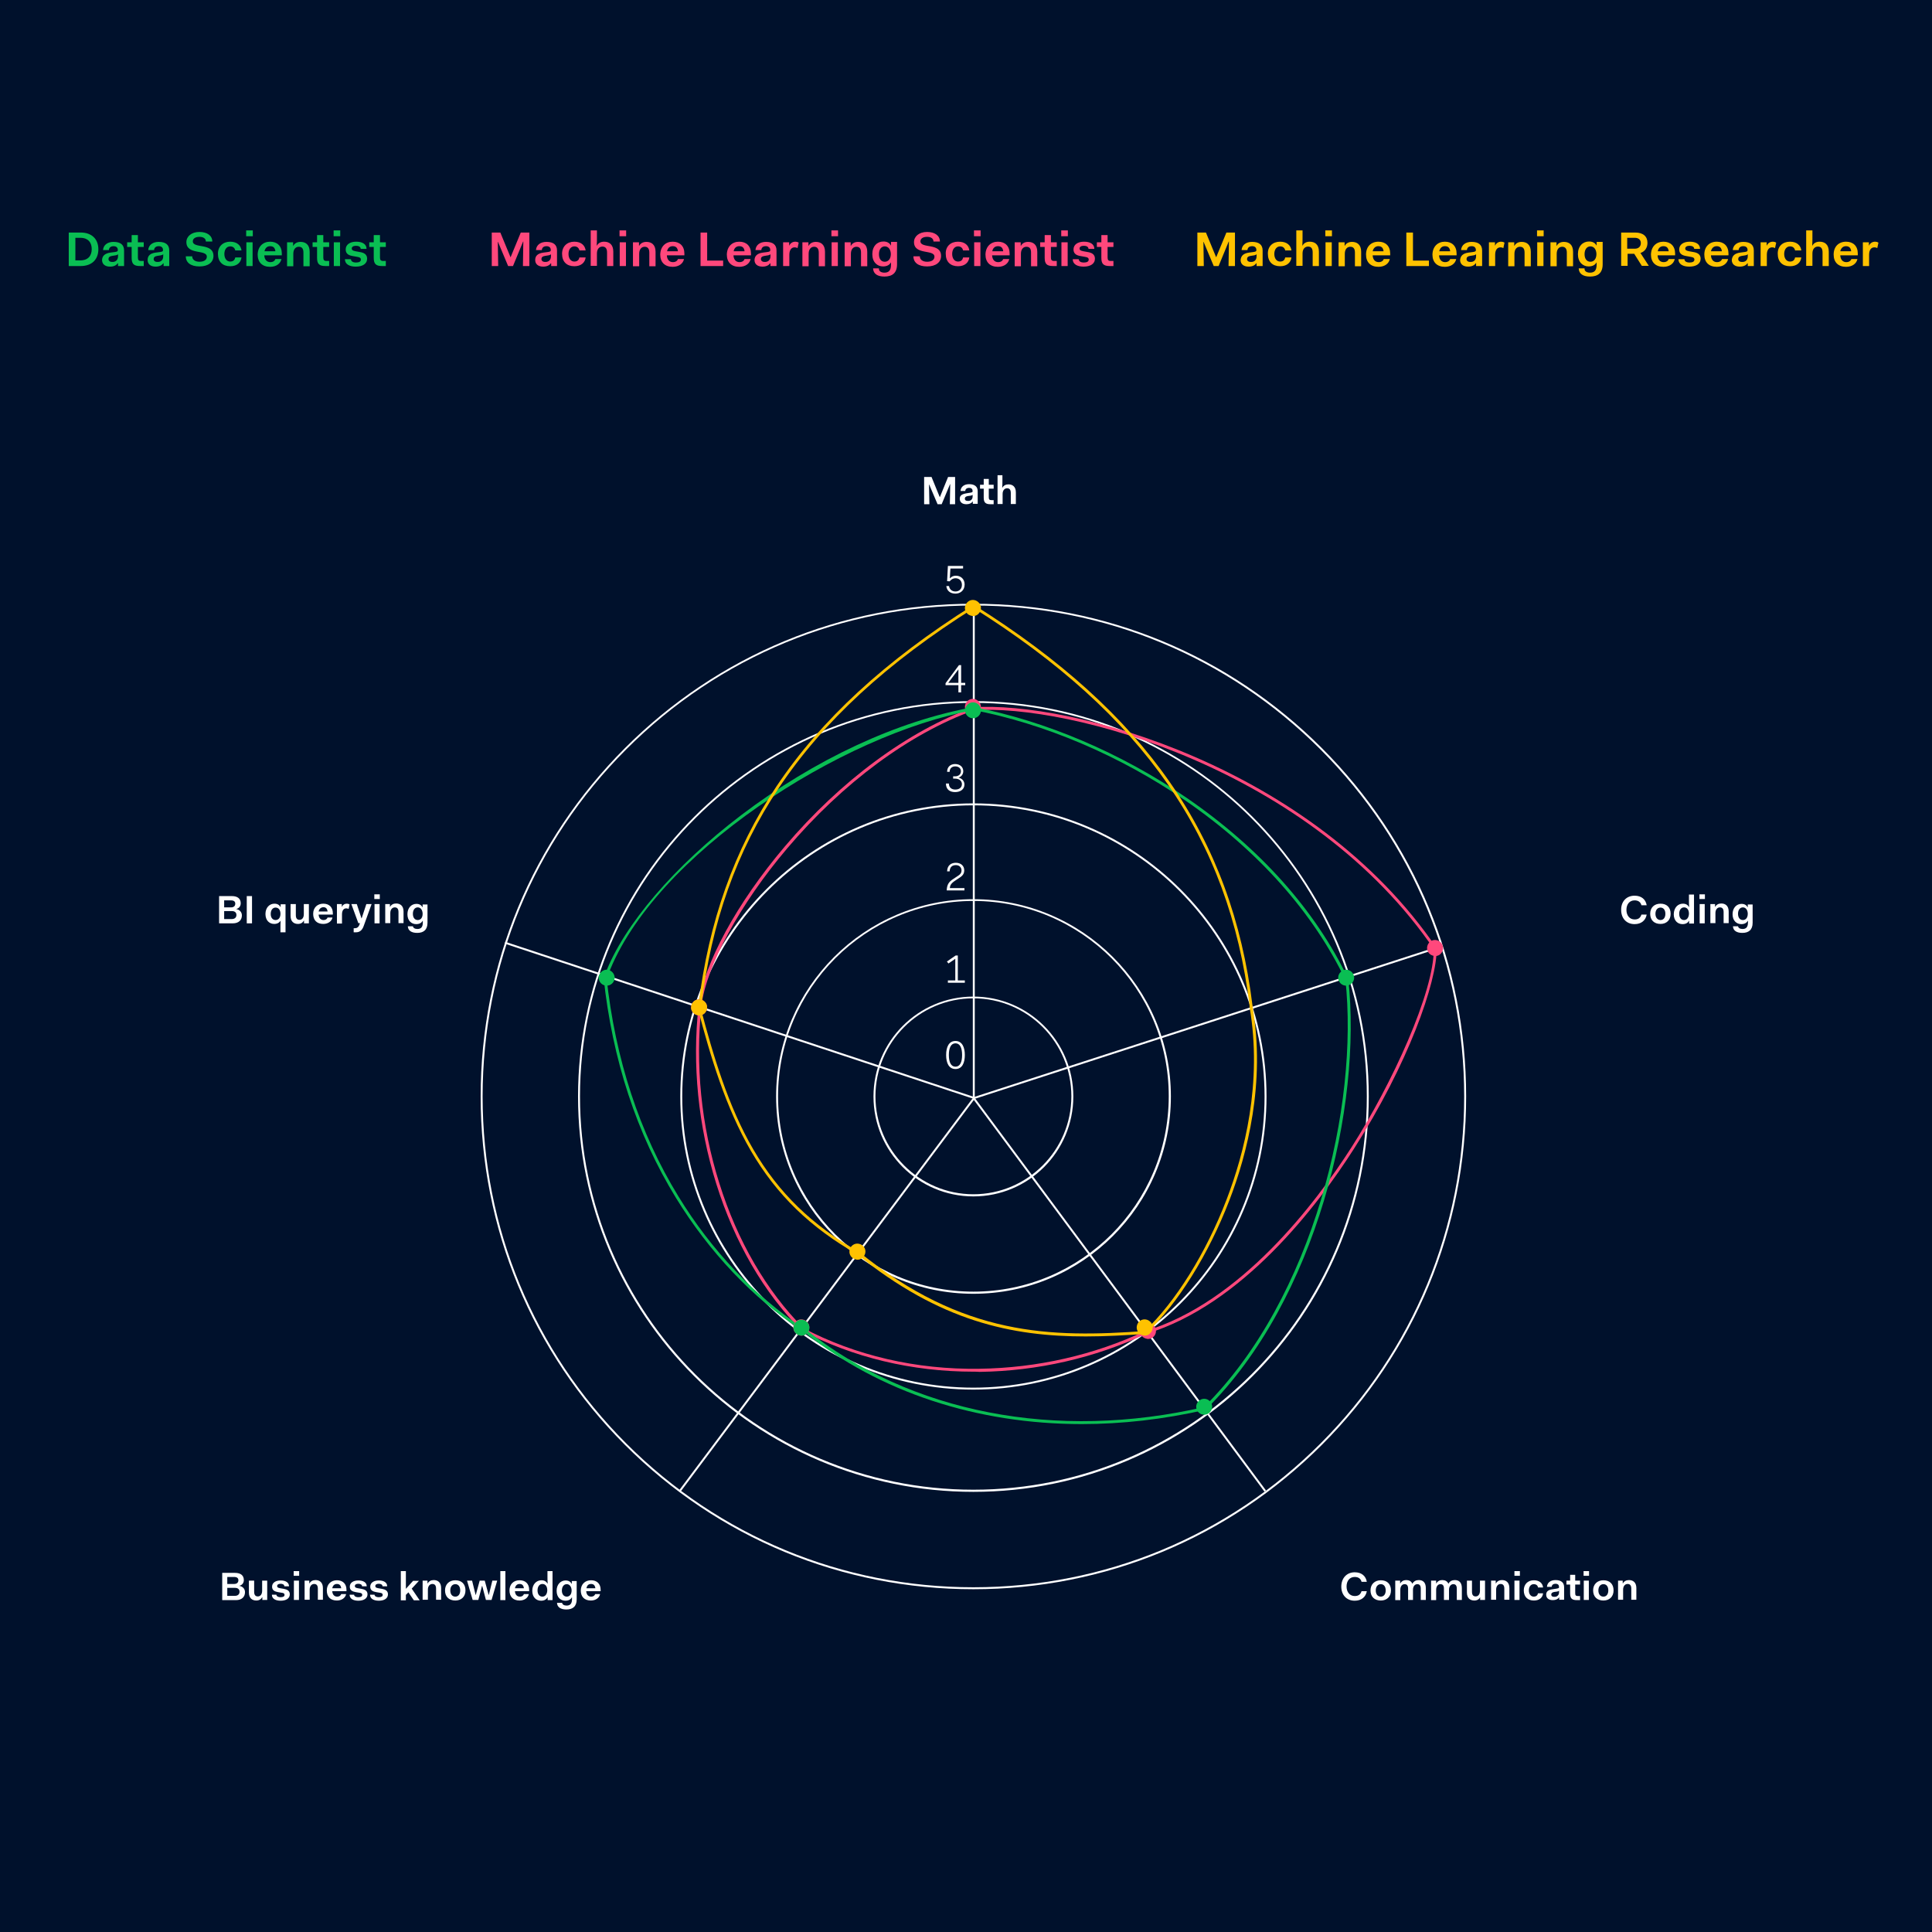 <svg xmlns="http://www.w3.org/2000/svg" xml:space="preserve" id="Layer_1" x="0" y="0" version="1.1" viewBox="0 0 992 992"><rect x="0" y="0" width="992" height="992" fill="#333333" stroke="none"/><style>.st2{fill:none;stroke:#0000FF;stroke-miterlimit:10}</style><path fill="#00112C" d="M.5-.1H992V991.4H.5z"/><path fill="#00112C" d="M992 992.2H.5c-.4 0-.8-.3-.8-.8V-.1c0-.4.3-.8.8-.8H992c.4 0 .8.3.8.8v991.5c0 .4-.4.8-.8.8M1.3 990.7h990V.7H1.3z"/><path fill="#FFF" d="M499.8 816c-67.6 0-131.1-26.3-178.9-74.1S246.8 630.6 246.8 563s26.3-131.1 74.1-178.9S432.2 310 499.8 310s131.1 26.3 178.9 74.1 74.1 111.3 74.1 178.9-26.3 131.1-74.1 178.9S567.4 816 499.8 816m0-505.1c-67.3 0-130.6 26.2-178.2 73.8S247.8 495.6 247.8 563c0 67.3 26.2 130.6 73.8 178.2S432.5 815 499.8 815s130.6-26.2 178.2-73.8 73.8-110.9 73.8-178.2-26.2-130.6-73.8-178.2-110.9-73.9-178.2-73.9"/><path fill="#FFF" d="M499.8 766c-112 0-203-91.1-203-203 0-112 91.1-203 203-203s203 91.1 203 203-91 203-203 203m0-405.1c-111.4 0-202 90.6-202 202s90.6 202 202 202 202-90.6 202-202-90.6-202-202-202"/><path fill="#FFF" d="M499.8 713.5c-83 0-150.5-67.5-150.5-150.5s67.5-150.5 150.5-150.5S650.3 480 650.3 563c0 82.9-67.5 150.5-150.5 150.5m0-300c-82.4 0-149.5 67.1-149.5 149.5s67.1 149.5 149.5 149.5S649.3 645.4 649.3 563c0-82.5-67.1-149.5-149.5-149.5"/><path fill="#FFF" d="M499.8 664.3c-55.9 0-101.3-45.5-101.3-101.3S444 461.7 499.8 461.7 601.2 507.1 601.2 563s-45.5 101.3-101.4 101.3m0-201.7c-55.3 0-100.3 45-100.3 100.3s45 100.3 100.3 100.3 100.3-45 100.3-100.3c.1-55.3-45-100.3-100.3-100.3"/><path fill="#FFF" d="M499.8 614.3c-28.3 0-51.3-23-51.3-51.3s23-51.3 51.3-51.3 51.3 23 51.3 51.3-23 51.3-51.3 51.3m0-101.7c-27.8 0-50.3 22.6-50.3 50.3s22.6 50.3 50.3 50.3 50.3-22.6 50.3-50.3-22.5-50.3-50.3-50.3"/><path fill="#FFF" d="M499.5 311.3H500.5V563.8H499.5z"/><path fill="#FFF" d="M379.2 397.2H380.2V650.7H379.2z" transform="rotate(-71.688 379.617 523.955)"/><path fill="#FFF" d="M298.6 664.2H550.4V665.2H298.6z" transform="rotate(-53.175 424.547 664.625)"/><path fill="#FFF" d="M574.3 539.1H575.3V790.3H574.3z" transform="rotate(-36.571 574.85 664.698)"/><path fill="#FFF" d="M493.8 524.3H746.8V525.3H493.8z" transform="rotate(-17.973 620.33 524.817)"/><path fill="#FFF" d="M487.3 301c.2 1.3 1.2 2.7 3.3 2.7 1.8 0 3.3-1.2 3.3-3.4 0-2.1-1.4-3.4-3.3-3.4-1.2 0-2.2.6-3 1.6l-1.3-.1.4-7.8h7.8v1.3H488l-.3 5h.1c.7-.8 1.7-1.3 3-1.3 2.5 0 4.5 1.7 4.5 4.5 0 3.1-2.3 4.7-4.7 4.7-2.8 0-4.5-1.6-4.7-3.9h1.4zM112.4 460.1h6.6c3.1 0 4.6 1.4 4.6 3.7 0 1.3-.7 2.5-2.2 2.9v.1c1.7.3 2.8 1.6 2.8 3.2 0 2.4-1.6 4.1-4.7 4.1h-7v-14zm2.7 2.2v3.6h3.5c1.5 0 2.2-.8 2.2-1.9 0-1-.6-1.7-2.2-1.7zm0 5.6v4h3.9c1.6 0 2.4-.9 2.4-2.1s-.8-2-2.3-2h-4zM126.7 460.1h2.7v14h-2.7zM144.1 472.7c-.7 1.1-1.8 1.7-3.3 1.7-2.5 0-4.5-1.8-4.5-5.1s2.1-5.3 4.6-5.3c1.5 0 2.5.6 3.1 1.7h.1v-1.4h2.5v14.4H144V476c0-.6 0-2 .1-3.3m-2.6-.3c1.5 0 2.5-1.2 2.5-3.2s-1-3.2-2.5-3.2-2.5 1.3-2.5 3.3c0 1.9 1 3.1 2.5 3.1M149.3 464.2h2.6v5.7c0 1.8.8 2.4 1.9 2.4 1.3 0 2.2-1.1 2.2-2.9v-5.2h2.6v9.9h-2.5v-1.4h-.1c-.6 1.1-1.6 1.7-3 1.7-2 0-3.8-1.1-3.8-4.1v-6.1zM166 464c3 0 4.9 1.8 4.9 4.9v.7h-7.3c.1 1.8 1.1 2.8 2.5 2.8 1.3 0 1.9-.7 2.1-1.3h2.5c-.3 1.8-2.1 3.3-4.7 3.3-3.3 0-5.2-1.9-5.2-5.2 0-3.2 2.2-5.2 5.2-5.2m-2.4 4h4.6c-.2-1.5-.9-2.2-2.2-2.2-1.2.1-2.1.8-2.4 2.2M173 464.2h2.5v1.5c.5-1.1 1.4-1.7 2.6-1.7.4 0 .9.1 1.4.4l-.5 2.3q-.6-.3-1.2-.3c-1.5 0-2.2 1.3-2.2 3.1v4.7H173zM180.4 464.2h2.8l2.4 7.3h.1l2.4-7.3h2.7l-4 11.1c-.6 1.8-1.7 3.4-4 3.4h-1.2v-2.1h.6c1.1 0 1.9-.5 2.4-1.9l.2-.7h-.8zM192.2 459.2h2.8v2.4h-2.8zm.1 5h2.6v9.9h-2.6zM197.7 464.2h2.5v1.4h.1c.6-1.1 1.7-1.7 3.1-1.7 2 0 3.8 1.1 3.8 4.1v6h-2.6v-5.7c0-1.8-.8-2.4-1.9-2.4-1.3 0-2.3 1.1-2.3 2.9v5.2h-2.6v-9.8zM212 475.4c0 1 1 1.6 2.3 1.6 1.8 0 2.8-.9 2.8-3.3v-.9h-.1c-.6 1.1-1.7 1.7-3.3 1.7-2.5 0-4.5-1.8-4.5-5.1s2.1-5.3 4.6-5.3c1.5 0 2.5.6 3.1 1.7h.1v-1.4h2.5v9.4c0 3.7-2.1 5.2-5.3 5.2-2.8 0-4.7-1.1-4.8-3.4h2.6zm2.5-3c1.5 0 2.5-1.2 2.5-3.2v-.2c-.1-1.9-1.1-3.1-2.5-3.1-1.5 0-2.5 1.3-2.5 3.3s1 3.2 2.5 3.2M114 807.6h6.6c3.1 0 4.6 1.4 4.6 3.7 0 1.3-.7 2.5-2.2 2.9v.1c1.7.3 2.8 1.6 2.8 3.2 0 2.4-1.6 4.1-4.7 4.1h-7v-14zm2.7 2.1v3.6h3.5c1.5 0 2.2-.8 2.2-1.9 0-1-.6-1.7-2.2-1.7zm0 5.7v4h3.9c1.6 0 2.4-.9 2.4-2.1s-.8-2-2.3-2h-4zM127.9 811.6h2.6v5.7c0 1.8.8 2.4 1.9 2.4 1.3 0 2.2-1.1 2.2-2.9v-5.2h2.6v9.9h-2.5v-1.4h-.1c-.6 1.1-1.6 1.7-3 1.7-2 0-3.8-1.1-3.8-4.1v-6.1zM141.9 818.7c0 1 1.1 1.4 2.1 1.4q2.1 0 2.1-1.2c0-.7-.5-1-1.5-1.1l-1.8-.3c-1.7-.3-3.1-.9-3.1-2.8 0-2.1 1.9-3.2 4.4-3.2s4.3 1 4.3 3H146c0-.9-.9-1.3-1.9-1.3-1.1 0-1.8.4-1.8 1.2 0 .6.4.9 1.6 1.1l1.8.3c1.6.3 3.1.9 3.1 2.8 0 2.2-2 3.3-4.7 3.3-2.6 0-4.5-1-4.5-3.1h2.3zM150.8 806.7h2.8v2.4h-2.8zm.1 4.9h2.6v9.9h-2.6zM156.3 811.6h2.5v1.4h.1c.6-1.1 1.7-1.7 3.1-1.7 2 0 3.8 1.1 3.8 4.1v6h-2.6v-5.7c0-1.8-.8-2.4-1.9-2.4-1.3 0-2.3 1.1-2.3 2.9v5.2h-2.6v-9.8zM173 811.4c3 0 4.9 1.8 4.9 4.9v.7h-7.3c.1 1.8 1.1 2.8 2.5 2.8 1.3 0 1.9-.7 2.1-1.3h2.5c-.3 1.8-2.1 3.3-4.7 3.3-3.3 0-5.2-1.9-5.2-5.2 0-3.2 2.2-5.2 5.2-5.2m-2.4 4.1h4.6c-.2-1.5-.9-2.2-2.2-2.2-1.2 0-2.1.7-2.4 2.2M181.8 818.7c0 1 1.1 1.4 2.1 1.4q2.1 0 2.1-1.2c0-.7-.5-1-1.5-1.1l-1.8-.3c-1.7-.3-3.1-.9-3.1-2.8 0-2.1 1.9-3.2 4.4-3.2s4.3 1 4.3 3h-2.4c0-.9-.9-1.3-1.9-1.3-1.1 0-1.8.4-1.8 1.2 0 .6.4.9 1.6 1.1l1.8.3c1.6.3 3.1.9 3.1 2.8 0 2.2-2 3.3-4.7 3.3-2.6 0-4.5-1-4.5-3.1h2.3zM192.3 818.7c0 1 1.1 1.4 2.1 1.4q2.1 0 2.1-1.2c0-.7-.5-1-1.5-1.1l-1.8-.3c-1.7-.3-3.1-.9-3.1-2.8 0-2.1 1.9-3.2 4.4-3.2s4.3 1 4.3 3h-2.4c0-.9-.9-1.3-1.9-1.3-1.1 0-1.8.4-1.8 1.2 0 .6.4.9 1.6 1.1l1.8.3c1.6.3 3.1.9 3.1 2.8 0 2.2-2 3.3-4.7 3.3-2.6 0-4.5-1-4.5-3.1h2.3zM205.8 806.7h2.6v9.1l3.7-4.1h3l-3.7 4 4.1 6h-3l-2.8-4.1-1.3 1.3v2.8h-2.6zM217 811.6h2.5v1.4h.1c.6-1.1 1.7-1.7 3.1-1.7 2 0 3.8 1.1 3.8 4.1v6h-2.6v-5.7c0-1.8-.8-2.4-1.9-2.4-1.3 0-2.3 1.1-2.3 2.9v5.2H217zM233.8 811.4c3.2 0 5.2 1.9 5.2 5.2s-2.2 5.2-5.2 5.2c-3.2 0-5.3-1.9-5.3-5.2 0-3.2 2.2-5.2 5.3-5.2m0 8.4c1.5 0 2.5-1.2 2.5-3.2s-1-3.2-2.5-3.2-2.6 1.2-2.6 3.2 1 3.2 2.6 3.2M239.8 811.6h2.6l1.8 7.3h.1l2-7.3h2.6l2 7.3h.1l1.8-7.3h2.5l-2.9 9.9h-2.9l-1.9-7.2h-.1l-1.9 7.2h-2.9zM256.9 806.7h2.6v14.9h-2.6zM266.8 811.4c3 0 4.9 1.8 4.9 4.9v.7h-7.3c.1 1.8 1.1 2.8 2.5 2.8 1.3 0 1.9-.7 2.1-1.3h2.5c-.3 1.8-2.1 3.3-4.7 3.3-3.3 0-5.2-1.9-5.2-5.2 0-3.2 2.1-5.2 5.2-5.2m-2.4 4.1h4.6c-.2-1.5-.9-2.2-2.2-2.2-1.2 0-2.1.7-2.4 2.2M278 811.4c1.5 0 2.5.6 3.1 1.7h.1c-.1-1.3-.1-2.7-.1-3.3v-3.1h2.6v14.9h-2.5v-1.4h-.1c-.6 1.1-1.7 1.7-3.3 1.7-2.5 0-4.5-1.8-4.5-5.1s2.1-5.4 4.7-5.4m.5 8.4c1.4 0 2.4-1.2 2.5-3.1v-.2c0-2-1-3.2-2.5-3.2s-2.5 1.3-2.5 3.3 1 3.2 2.5 3.2M288.6 822.8c0 1 1 1.6 2.3 1.6 1.8 0 2.8-.9 2.8-3.3v-.9h-.1c-.6 1.1-1.7 1.7-3.3 1.7-2.5 0-4.5-1.8-4.5-5.1s2.1-5.3 4.6-5.3c1.5 0 2.5.6 3.1 1.7h.1v-1.4h2.5v9.4c0 3.7-2.1 5.2-5.3 5.2-2.8 0-4.7-1.1-4.8-3.4h2.6zm2.4-3c1.5 0 2.5-1.2 2.5-3.2v-.1c-.1-1.9-1.1-3.1-2.5-3.1-1.5 0-2.5 1.3-2.5 3.3s1.1 3.1 2.5 3.1M303.5 811.4c3 0 4.9 1.8 4.9 4.9v.7H301c.1 1.8 1.1 2.8 2.5 2.8 1.3 0 1.9-.7 2.1-1.3h2.5c-.3 1.8-2.1 3.3-4.7 3.3-3.3 0-5.2-1.9-5.2-5.2.1-3.2 2.2-5.2 5.3-5.2m-2.4 4.1h4.6c-.2-1.5-.9-2.2-2.2-2.2s-2.1.7-2.4 2.2M695.6 807.3c3.5 0 5.7 1.9 6.2 4.9h-2.7c-.4-1.6-1.6-2.5-3.5-2.5-2.6 0-4.2 2-4.2 4.9 0 2.8 1.6 4.9 4.2 4.9 2 0 3-.9 3.5-2.5h2.7c-.5 3-2.8 4.9-6.2 4.9-4.3 0-6.9-3.1-6.9-7.2 0-4.3 2.7-7.4 6.9-7.4M709 811.4c3.2 0 5.2 1.9 5.2 5.2s-2.2 5.2-5.2 5.2c-3.2 0-5.3-1.9-5.3-5.2 0-3.2 2.2-5.2 5.3-5.2m0 8.4c1.5 0 2.5-1.2 2.5-3.2s-1-3.2-2.5-3.2-2.6 1.2-2.6 3.2 1 3.2 2.6 3.2M716.4 811.6h2.5v1.4h.1c.6-1.1 1.7-1.7 3-1.7 1.4 0 2.6.5 3.2 1.9.7-1.4 2-1.9 3.3-1.9 2 0 3.6 1.1 3.6 4.1v6.1h-2.6v-5.8c0-1.7-.7-2.3-1.8-2.3-1.2 0-2.2 1.1-2.2 2.9v5.2H723v-5.8c0-1.7-.7-2.3-1.8-2.3-1.2 0-2.2 1-2.2 2.9v5.3h-2.6zM734.9 811.6h2.5v1.4h.1c.6-1.1 1.7-1.7 3-1.7 1.4 0 2.6.5 3.2 1.9.7-1.4 2-1.9 3.3-1.9 2 0 3.6 1.1 3.6 4.1v6.1H748v-5.8c0-1.7-.7-2.3-1.8-2.3-1.2 0-2.2 1.1-2.2 2.9v5.2h-2.6v-5.8c0-1.7-.7-2.3-1.8-2.3-1.2 0-2.2 1-2.2 2.9v5.3h-2.6v-10zM753.2 811.6h2.6v5.7c0 1.8.8 2.4 1.9 2.4 1.3 0 2.2-1.1 2.2-2.9v-5.2h2.6v9.9H760v-1.4c-.6 1.1-1.6 1.7-3 1.7-2 0-3.8-1.1-3.8-4.1zM765.5 811.6h2.5v1.4h.1c.6-1.1 1.7-1.7 3.1-1.7 2 0 3.8 1.1 3.8 4.1v6h-2.6v-5.7c0-1.8-.8-2.4-1.9-2.4-1.3 0-2.3 1.1-2.3 2.9v5.2h-2.6v-9.8zM777.6 806.7h2.8v2.4h-2.8zm0 4.9h2.6v9.9h-2.6zM787.6 811.4c2.9 0 4.5 1.6 4.7 3.7h-2.6c-.1-.9-.8-1.7-2.2-1.7-1.5 0-2.5 1.3-2.5 3.2s1 3.2 2.5 3.2c1.4 0 2-.8 2.2-1.7h2.6c-.2 2.1-1.8 3.7-4.7 3.7-3.2 0-5.2-1.9-5.2-5.2 0-3.2 2.1-5.2 5.2-5.2M797.3 816l1.9-.3c1.1-.2 1.3-.3 1.3-.8 0-1-.5-1.7-1.8-1.7-1.2 0-1.9.6-2 1.6h-2.4c.1-2.2 1.9-3.5 4.4-3.5 2.9 0 4.4 1.3 4.4 3.6v6.5h-2.5v-1.2h-.1c-.6.9-1.7 1.4-3.2 1.4-2.2 0-3.4-1.1-3.4-2.8s1.1-2.5 3.4-2.8m3.2 1.6v-.9c-.2.3-.5.4-1 .5l-1.5.2c-1.1.2-1.5.7-1.5 1.3q0 1.2 1.5 1.2c1.3.1 2.5-.7 2.5-2.3M806.2 813.6h-1.9v-2h1.9v-3h2.6v3h2.5v2h-2.5v4.4c0 1.1.3 1.5 1.4 1.5h1.1v2.1h-1.6c-2.6 0-3.5-.9-3.5-3.4zM813.1 806.7h2.8v2.4h-2.8zm.1 4.9h2.6v9.9h-2.6zM823.3 811.4c3.2 0 5.2 1.9 5.2 5.2s-2.2 5.2-5.2 5.2c-3.2 0-5.3-1.9-5.3-5.2 0-3.2 2.2-5.2 5.3-5.2m0 8.4c1.5 0 2.5-1.2 2.5-3.2s-1-3.2-2.5-3.2-2.6 1.2-2.6 3.2 1 3.2 2.6 3.2M830.7 811.6h2.5v1.4h.1c.6-1.1 1.7-1.7 3.1-1.7 2 0 3.8 1.1 3.8 4.1v6h-2.6v-5.7c0-1.8-.8-2.4-1.9-2.4-1.3 0-2.3 1.1-2.3 2.9v5.2h-2.6v-9.8zM839.3 459.9c3.5 0 5.7 1.9 6.2 4.9h-2.7c-.4-1.6-1.6-2.5-3.5-2.5-2.6 0-4.2 2-4.2 4.9 0 2.8 1.6 4.9 4.2 4.9 2 0 3-.9 3.5-2.5h2.7c-.5 3-2.8 4.9-6.2 4.9-4.3 0-6.9-3.1-6.9-7.2-.1-4.3 2.6-7.4 6.9-7.4M852.6 464c3.2 0 5.2 1.9 5.2 5.2s-2.2 5.2-5.2 5.2c-3.2 0-5.3-1.9-5.3-5.2s2.2-5.2 5.3-5.2m0 8.4c1.5 0 2.5-1.2 2.5-3.2s-1-3.2-2.5-3.2-2.6 1.2-2.6 3.2 1.1 3.2 2.6 3.2M864.1 464c1.5 0 2.5.6 3.1 1.7h.1c-.1-1.3-.1-2.7-.1-3.3v-3.1h2.6v14.9h-2.5v-1.4h-.1c-.6 1.1-1.7 1.7-3.3 1.7-2.5 0-4.5-1.8-4.5-5.1.1-3.5 2.2-5.4 4.7-5.4m.6 8.4c1.4 0 2.4-1.2 2.5-3.1v-.2c0-2-1-3.2-2.5-3.2s-2.5 1.3-2.5 3.3 1 3.2 2.5 3.2M872.6 459.2h2.8v2.4h-2.8zm.1 5h2.6v9.9h-2.6zM878.1 464.2h2.5v1.4h.1c.6-1.1 1.7-1.7 3.1-1.7 2 0 3.8 1.1 3.8 4.1v6H885v-5.7c0-1.8-.8-2.4-1.9-2.4-1.3 0-2.3 1.1-2.3 2.9v5.2h-2.6v-9.8zM892.4 475.4c0 1 1 1.6 2.3 1.6 1.8 0 2.8-.9 2.8-3.3v-.9h-.1c-.6 1.1-1.7 1.7-3.3 1.7-2.5 0-4.5-1.8-4.5-5.1s2.1-5.3 4.6-5.3c1.5 0 2.5.6 3.1 1.7h.1v-1.4h2.5v9.4c0 3.7-2.1 5.2-5.3 5.2-2.8 0-4.7-1.1-4.8-3.4h2.6zm2.5-3c1.5 0 2.5-1.2 2.5-3.2v-.2c-.1-1.9-1.1-3.1-2.5-3.1-1.5 0-2.5 1.3-2.5 3.3s1 3.2 2.5 3.2M485.5 350.8l6.9-9.3h1.1v9.1h2.1v1.2h-2.1v3.7h-1.4v-3.7h-6.6zm6.6-.2v-6.9l-5.2 6.9zM487.2 402.2c0 2.2 1.4 3.2 3.3 3.2 2 0 3.4-1 3.4-2.8 0-1.7-1.5-2.8-3.4-2.8h-1.1v-1.2h1.1c1.6 0 2.9-1 2.9-2.6s-1.3-2.5-2.9-2.5-2.9.9-2.9 2.8h-1.3c0-2.5 1.7-4 4.1-4 2.5 0 4.2 1.5 4.2 3.7 0 1.5-1 2.8-2.3 3.2v.1c1.6.4 2.9 1.7 2.9 3.5 0 2.5-2.1 3.9-4.8 3.9-2.8 0-4.7-1.4-4.7-4.4h1.5zM489.5 451.3l1.5-1c1.5-1 2.7-1.6 2.7-3.4 0-1.4-1-2.7-2.9-2.7s-3.1 1-3.2 3.2h-1.3c.1-3.3 2.3-4.4 4.5-4.4 2.5 0 4.3 1.5 4.3 3.9s-1.7 3.3-3.2 4.3l-1.5 1c-2.1 1.4-2.6 2.4-2.7 3.8h7.5v1.2h-9.1c.1-3.1 1.2-4.5 3.4-5.9M485.8 541.7c0-4.1 1.4-7.2 4.8-7.2s4.8 3.2 4.8 7.2c0 4.1-1.4 7.2-4.8 7.2s-4.8-3.1-4.8-7.2m8.2 0c0-3.7-1.1-6-3.4-6s-3.4 2.3-3.4 6 1.1 6 3.4 6 3.4-2.3 3.4-6M486.2 493.7l4.5-3.1h1.1v12.8h3.6v1.2h-8.7v-1.2h3.8v-11.1l-3.5 2.4zM474.6 244.9h3.7l4.2 10.3h.1l4.2-10.3h3.6v14h-2.7l.2-10.3h-.1l-4.3 10.3h-2.1l-4.3-10.1h-.1l.2 10.1h-2.7v-14zM496.2 253.3l1.9-.3c1.1-.2 1.3-.3 1.3-.8 0-1-.5-1.7-1.8-1.7-1.2 0-1.9.6-2 1.6h-2.4c.1-2.2 1.9-3.5 4.4-3.5 2.9 0 4.4 1.3 4.4 3.6v6.5h-2.5v-1.2h-.1c-.6.9-1.7 1.4-3.2 1.4-2.2 0-3.4-1.1-3.4-2.8s1.1-2.4 3.4-2.8m3.2 1.6v-.9c-.2.3-.5.4-1 .5l-1.5.2c-1.1.2-1.5.7-1.5 1.3q0 1.2 1.5 1.2c1.3.1 2.5-.6 2.5-2.3M505.1 250.9h-1.9v-2h1.9v-3h2.6v3h2.5v2h-2.5v4.4c0 1.1.3 1.5 1.4 1.5h1.1v2.1h-1.6c-2.6 0-3.5-.9-3.5-3.4zM512.1 244h2.6v3.1c0 .7 0 2-.1 3.3h.1c.6-1.1 1.7-1.7 3.1-1.7 2 0 3.8 1.1 3.8 4.1v6H519v-5.7c0-1.8-.8-2.4-1.9-2.4-1.3 0-2.3 1.1-2.3 2.9v5.2h-2.6V244z"/><path fill="#0ABE53" d="M35.3 119.4h6.1c6 0 9.1 3.6 9.1 8.6s-3.1 8.6-9.1 8.6h-6.1zm3.4 2.7v11.6h2.5c4.3 0 5.9-2.7 5.9-5.8s-1.6-5.8-5.9-5.8zM56.7 129.7l2.3-.3c1.3-.2 1.5-.4 1.5-1 0-1.2-.7-2-2.2-2s-2.3.8-2.4 2h-3c.2-2.7 2.4-4.2 5.4-4.2 3.6 0 5.4 1.5 5.4 4.4v8h-3.1v-1.4h-.2c-.7 1.1-2.1 1.7-3.9 1.7-2.7 0-4.1-1.4-4.1-3.4.1-2.1 1.4-3.4 4.3-3.8m3.9 1.9v-1.1q-.3.45-1.2.6l-1.9.3c-1.3.2-1.8.8-1.8 1.6 0 .9.7 1.5 1.9 1.5 1.5.1 3-.8 3-2.9M67.6 126.8h-2.3v-2.4h2.3v-3.7h3.2v3.7h3v2.4h-3v5.4c0 1.3.4 1.8 1.7 1.8h1.3v2.6h-1.9c-3.2 0-4.3-1.1-4.3-4.2zM79.9 129.7l2.3-.3c1.3-.2 1.5-.4 1.5-1 0-1.2-.7-2-2.2-2s-2.3.8-2.4 2h-3c.2-2.7 2.4-4.2 5.4-4.2 3.6 0 5.4 1.5 5.4 4.4v8H84v-1.4h-.2c-.7 1.1-2.1 1.7-3.9 1.7-2.7 0-4.1-1.4-4.1-3.4 0-2.1 1.2-3.4 4.1-3.8m3.9 1.9v-1.1q-.3.45-1.2.6l-1.9.3c-1.3.2-1.8.8-1.8 1.6 0 .9.7 1.5 1.9 1.5 1.6.1 3-.8 3-2.9M98.7 131.7c0 1.6 1.5 2.7 3.7 2.7 2.4 0 3.8-1 3.8-2.6 0-3.9-10.5-.7-10.5-7.5 0-2.9 2.6-5.2 6.7-5.2 4 0 6.6 1.9 6.6 4.9h-3.3c0-1.6-1.4-2.4-3.3-2.4s-3.4.8-3.4 2.3c0 3.9 10.6.6 10.6 7.5 0 3.2-2.6 5.4-7.2 5.4-4.5 0-7-2-7-5.2h3.3zM118.2 124.1c3.6 0 5.5 2 5.8 4.5h-3.2c-.2-1.1-1-2.1-2.6-2.1-1.8 0-3 1.6-3 3.9s1.2 3.9 3 3.9c1.7 0 2.4-1 2.6-2.1h3.2c-.3 2.5-2.2 4.5-5.8 4.5-3.9 0-6.3-2.3-6.3-6.4 0-3.8 2.6-6.2 6.3-6.2M126.4 118.3h3.4v3h-3.4zm.1 6.1h3.2v12.2h-3.2zM138.7 124.1c3.6 0 6 2.2 6 6.1v.9h-9c.1 2.2 1.3 3.5 3.1 3.5 1.6 0 2.4-.9 2.6-1.6h3.1c-.4 2.2-2.5 4-5.8 4-4 0-6.4-2.3-6.4-6.3.1-4.1 2.7-6.6 6.4-6.6m-2.9 4.9h5.6c-.2-1.8-1.1-2.6-2.7-2.6-1.5 0-2.5.9-2.9 2.6M147.4 124.4h3.1v1.8h.1c.7-1.3 2-2 3.7-2 2.5 0 4.7 1.3 4.7 5.1v7.4h-3.2v-7c0-2.2-.9-3-2.4-3-1.6 0-2.8 1.3-2.8 3.6v6.4h-3.2zM162.8 126.8h-2.3v-2.4h2.3v-3.7h3.2v3.7h3v2.4h-3v5.4c0 1.3.4 1.8 1.7 1.8h1.3v2.6h-1.9c-3.2 0-4.3-1.1-4.3-4.2zM171.3 118.3h3.4v3h-3.4zm.1 6.1h3.2v12.2h-3.2zM180.2 133.1c0 1.2 1.3 1.7 2.5 1.7 1.7 0 2.6-.5 2.6-1.5 0-.9-.6-1.2-1.8-1.4l-2.2-.4c-2.1-.3-3.8-1.1-3.8-3.4 0-2.6 2.3-4 5.4-4s5.3 1.2 5.3 3.7h-3c0-1.1-1.1-1.6-2.4-1.6s-2.2.5-2.2 1.4c0 .8.5 1.1 1.9 1.4l2.2.4c2 .3 3.8 1.1 3.8 3.4 0 2.7-2.4 4.1-5.8 4.1-3.2 0-5.6-1.2-5.6-3.8zM191.9 126.8h-2.3v-2.4h2.3v-3.7h3.2v3.7h3v2.4h-3v5.4c0 1.3.4 1.8 1.7 1.8h1.3v2.6h-1.9c-3.2 0-4.3-1.1-4.3-4.2z"/><path fill="#FF487C" d="M252.4 119.4h4.5l5.2 12.6h.1l5.2-12.6h4.4v17.2h-3.3l.2-12.6h-.1l-5.2 12.6h-2.5l-5.2-12.4h-.1l.2 12.4h-3.3v-17.2zM279 129.7l2.3-.3c1.3-.2 1.5-.4 1.5-1 0-1.2-.7-2-2.2-2s-2.3.8-2.4 2h-3c.2-2.7 2.4-4.2 5.4-4.2 3.6 0 5.4 1.5 5.4 4.4v8h-3v-1.4h-.2c-.7 1.1-2.1 1.7-3.9 1.7-2.7 0-4.1-1.4-4.1-3.4 0-2.1 1.3-3.4 4.2-3.8m3.9 1.9v-1.1q-.3.45-1.2.6l-1.9.3c-1.3.2-1.8.8-1.8 1.6 0 .9.7 1.5 1.9 1.5 1.5.1 3-.8 3-2.9M294.9 124.1c3.6 0 5.5 2 5.8 4.5h-3.2c-.2-1.1-1-2.1-2.6-2.1-1.8 0-3 1.6-3 3.9s1.2 3.9 3 3.9c1.7 0 2.4-1 2.6-2.1h3.2c-.3 2.5-2.2 4.5-5.8 4.5-3.9 0-6.3-2.3-6.3-6.4 0-3.8 2.6-6.2 6.3-6.2M303.3 118.3h3.2v3.7c0 .8 0 2.5-.1 4.1h.1c.7-1.3 2-2 3.7-2 2.5 0 4.7 1.3 4.7 5.1v7.4h-3.2v-7c0-2.2-1-3-2.4-3-1.6 0-2.8 1.3-2.8 3.5v6.4h-3.2zM318.1 118.3h3.4v3h-3.4zm.1 6.1h3.2v12.2h-3.2zM325 124.4h3.1v1.8h.1c.7-1.3 2-2 3.7-2 2.5 0 4.7 1.3 4.7 5.1v7.4h-3.2v-7c0-2.2-1-3-2.4-3-1.6 0-2.8 1.3-2.8 3.6v6.4H325zM345.4 124.1c3.6 0 6 2.2 6 6.1v.9h-9c.1 2.2 1.3 3.5 3.1 3.5 1.6 0 2.4-.9 2.6-1.6h3.1c-.4 2.2-2.5 4-5.8 4-4 0-6.4-2.3-6.4-6.3.1-4.1 2.7-6.6 6.4-6.6m-2.9 4.9h5.6c-.2-1.8-1.1-2.6-2.7-2.6-1.5 0-2.5.9-2.9 2.6M359.8 119.4h3.3v14.4h8.2v2.8h-11.6v-17.2zM379.6 124.1c3.6 0 6 2.2 6 6.1v.9h-9c.1 2.2 1.3 3.5 3.1 3.5 1.6 0 2.4-.9 2.6-1.6h3.1c-.4 2.2-2.5 4-5.8 4-4 0-6.4-2.3-6.4-6.3.1-4.1 2.7-6.6 6.4-6.6m-2.9 4.9h5.6c-.2-1.8-1.1-2.6-2.7-2.6-1.5 0-2.6.9-2.9 2.6M391.7 129.7l2.3-.3c1.3-.2 1.5-.4 1.5-1 0-1.2-.7-2-2.2-2s-2.3.8-2.4 2h-3c.2-2.7 2.4-4.2 5.4-4.2 3.6 0 5.4 1.5 5.4 4.4v8h-3.1v-1.4h-.2c-.7 1.1-2.1 1.7-3.9 1.7-2.7 0-4.1-1.4-4.1-3.4.1-2.1 1.4-3.4 4.3-3.8m3.9 1.9v-1.1q-.3.45-1.2.6l-1.9.3c-1.3.2-1.8.8-1.8 1.6 0 .9.7 1.5 1.9 1.5 1.5.1 3-.8 3-2.9M402.1 124.4h3.1v1.8c.6-1.3 1.7-2.1 3.2-2.1.5 0 1.1.1 1.7.5l-.6 2.8c-.5-.3-1-.4-1.5-.4-1.8 0-2.7 1.6-2.7 3.8v5.8h-3.2zM412 124.4h3.1v1.8h.1c.7-1.3 2-2 3.7-2 2.5 0 4.7 1.3 4.7 5.1v7.4h-3.2v-7c0-2.2-1-3-2.4-3-1.6 0-2.8 1.3-2.8 3.6v6.4H412zM426.9 118.3h3.4v3h-3.4zm.1 6.1h3.2v12.2H427zM433.7 124.4h3.1v1.8h.1c.7-1.3 2-2 3.7-2 2.5 0 4.7 1.3 4.7 5.1v7.4h-3.2v-7c0-2.2-.9-3-2.4-3-1.6 0-2.8 1.3-2.8 3.6v6.4h-3.2zM451.3 138.1c0 1.2 1.2 1.9 2.8 1.9 2.2 0 3.4-1.1 3.4-4.1v-1.1h-.1c-.7 1.3-2.1 2-4 2-3 0-5.5-2.2-5.5-6.3s2.5-6.5 5.7-6.5c1.8 0 3.1.7 3.8 2h.1v-1.8h3.1v11.5c0 4.6-2.6 6.3-6.5 6.3-3.4 0-5.7-1.3-5.8-4.2h3zm3-3.7c1.8 0 3.1-1.5 3.1-3.9v-.2c-.1-2.3-1.3-3.8-3.1-3.8s-3 1.6-3 4 1.1 3.9 3 3.9M472.3 131.7c0 1.6 1.5 2.7 3.7 2.7 2.4 0 3.8-1 3.8-2.6 0-3.9-10.5-.7-10.5-7.5 0-2.9 2.6-5.2 6.7-5.2 4 0 6.6 1.9 6.6 4.9h-3.3c0-1.6-1.4-2.4-3.3-2.4s-3.4.8-3.4 2.3c0 3.9 10.6.6 10.6 7.5 0 3.2-2.6 5.4-7.2 5.4-4.5 0-7-2-7-5.2h3.3zM491.9 124.1c3.6 0 5.5 2 5.8 4.5h-3.2c-.2-1.1-1-2.1-2.6-2.1-1.8 0-3 1.6-3 3.9s1.2 3.9 3 3.9c1.7 0 2.4-1 2.6-2.1h3.2c-.3 2.5-2.2 4.5-5.8 4.5-3.9 0-6.3-2.3-6.3-6.4-.1-3.8 2.5-6.2 6.3-6.2M500.1 118.3h3.4v3h-3.4zm.1 6.1h3.2v12.2h-3.2zM512.4 124.1c3.6 0 6 2.2 6 6.1v.9h-9c.1 2.2 1.3 3.5 3.1 3.5 1.6 0 2.4-.9 2.6-1.6h3.1c-.4 2.2-2.5 4-5.8 4-4 0-6.4-2.3-6.4-6.3.1-4.1 2.7-6.6 6.4-6.6m-2.9 4.9h5.6c-.2-1.8-1.1-2.6-2.7-2.6-1.5 0-2.6.9-2.9 2.6M521 124.4h3.1v1.8h.1c.7-1.3 2-2 3.7-2 2.5 0 4.7 1.3 4.7 5.1v7.4h-3.2v-7c0-2.2-.9-3-2.4-3-1.6 0-2.8 1.3-2.8 3.6v6.4H521zM536.4 126.8h-2.3v-2.4h2.3v-3.7h3.2v3.7h3v2.4h-3v5.4c0 1.3.4 1.8 1.7 1.8h1.3v2.6h-1.9c-3.2 0-4.3-1.1-4.3-4.2zM544.9 118.3h3.4v3h-3.4zm.1 6.1h3.2v12.2H545zM553.9 133.1c0 1.2 1.3 1.7 2.5 1.7 1.7 0 2.6-.5 2.6-1.5 0-.9-.6-1.2-1.8-1.4l-2.2-.4c-2.1-.3-3.8-1.1-3.8-3.4 0-2.6 2.3-4 5.4-4s5.3 1.2 5.3 3.7h-3c0-1.1-1.1-1.6-2.4-1.6s-2.2.5-2.2 1.4c0 .8.5 1.1 1.9 1.4l2.2.4c2 .3 3.8 1.1 3.8 3.4 0 2.7-2.4 4.1-5.8 4.1-3.2 0-5.6-1.2-5.6-3.8zM565.5 126.8h-2.3v-2.4h2.3v-3.7h3.2v3.7h3v2.4h-3v5.4c0 1.3.4 1.8 1.7 1.8h1.3v2.6h-1.9c-3.2 0-4.3-1.1-4.3-4.2z"/><path fill="#FFC200" d="M614.7 119.4h4.5l5.2 12.6h.1l5.2-12.6h4.4v17.2h-3.3l.2-12.6h-.1l-5.2 12.6h-2.5l-5.2-12.4h-.1l.2 12.4h-3.3v-17.2zM641.3 129.7l2.3-.3c1.3-.2 1.5-.4 1.5-1 0-1.2-.7-2-2.2-2s-2.3.8-2.4 2h-3c.2-2.7 2.4-4.2 5.4-4.2 3.6 0 5.4 1.5 5.4 4.4v8h-3.1v-1.4h-.2c-.7 1.1-2.1 1.7-3.9 1.7-2.7 0-4.1-1.4-4.1-3.4.2-2.1 1.4-3.4 4.3-3.8m3.9 1.9v-1.1q-.3.45-1.2.6l-1.9.3c-1.3.2-1.8.8-1.8 1.6 0 .9.7 1.5 1.9 1.5 1.6.1 3-.8 3-2.9M657.3 124.1c3.6 0 5.5 2 5.8 4.5h-3.2c-.2-1.1-1-2.1-2.6-2.1-1.8 0-3 1.6-3 3.9s1.2 3.9 3 3.9c1.7 0 2.4-1 2.6-2.1h3.2c-.3 2.5-2.2 4.5-5.8 4.5-3.9 0-6.3-2.3-6.3-6.4-.1-3.8 2.5-6.2 6.3-6.2M665.6 118.3h3.2v3.7c0 .8 0 2.5-.1 4.1h.1c.7-1.3 2-2 3.7-2 2.5 0 4.7 1.3 4.7 5.1v7.4H674v-7c0-2.2-.9-3-2.4-3-1.6 0-2.8 1.3-2.8 3.5v6.4h-3.2zM680.5 118.3h3.4v3h-3.4zm.1 6.1h3.2v12.2h-3.2zM687.3 124.4h3.1v1.8h.1c.7-1.3 2-2 3.7-2 2.5 0 4.7 1.3 4.7 5.1v7.4h-3.2v-7c0-2.2-.9-3-2.4-3-1.6 0-2.8 1.3-2.8 3.6v6.4h-3.2zM707.8 124.1c3.6 0 6 2.2 6 6.1v.9h-9c.1 2.2 1.3 3.5 3.1 3.5 1.6 0 2.4-.9 2.6-1.6h3.1c-.4 2.2-2.5 4-5.8 4-4 0-6.4-2.3-6.4-6.3 0-4.1 2.6-6.6 6.4-6.6m-3 4.9h5.6c-.2-1.8-1.1-2.6-2.7-2.6-1.4 0-2.5.9-2.9 2.6M722.2 119.4h3.3v14.4h8.2v2.8h-11.6v-17.2zM741.9 124.1c3.6 0 6 2.2 6 6.1v.9h-9c.1 2.2 1.3 3.5 3.1 3.5 1.6 0 2.4-.9 2.6-1.6h3.1c-.4 2.2-2.5 4-5.8 4-4 0-6.4-2.3-6.4-6.3.1-4.1 2.7-6.6 6.4-6.6M739 129h5.6c-.2-1.8-1.1-2.6-2.7-2.6-1.5 0-2.5.9-2.9 2.6M754 129.7l2.3-.3c1.3-.2 1.5-.4 1.5-1 0-1.2-.7-2-2.2-2s-2.3.8-2.4 2h-3c.2-2.7 2.4-4.2 5.4-4.2 3.6 0 5.4 1.5 5.4 4.4v8h-3.1v-1.4h-.2c-.7 1.1-2.1 1.7-3.9 1.7-2.7 0-4.1-1.4-4.1-3.4.2-2.1 1.4-3.4 4.3-3.8m3.9 1.9v-1.1q-.3.45-1.2.6l-1.9.3c-1.3.2-1.8.8-1.8 1.6 0 .9.7 1.5 1.9 1.5 1.6.1 3-.8 3-2.9M764.5 124.4h3.1v1.8c.6-1.3 1.7-2.1 3.2-2.1.5 0 1.1.1 1.7.5l-.6 2.8c-.5-.3-1-.4-1.5-.4-1.8 0-2.7 1.6-2.7 3.8v5.8h-3.2zM774.4 124.4h3.1v1.8h.1c.7-1.3 2-2 3.7-2 2.5 0 4.7 1.3 4.7 5.1v7.4h-3.2v-7c0-2.2-.9-3-2.4-3-1.6 0-2.8 1.3-2.8 3.6v6.4h-3.2zM789.2 118.3h3.4v3h-3.4zm.1 6.1h3.2v12.2h-3.2zM796.1 124.4h3.1v1.8h.1c.7-1.3 2-2 3.7-2 2.5 0 4.7 1.3 4.7 5.1v7.4h-3.2v-7c0-2.2-1-3-2.4-3-1.6 0-2.8 1.3-2.8 3.6v6.4h-3.2zM813.6 138.1c0 1.2 1.2 1.9 2.8 1.9 2.2 0 3.4-1.1 3.4-4.1v-1.1h-.1c-.7 1.3-2.1 2-4 2-3 0-5.5-2.2-5.5-6.3s2.5-6.5 5.7-6.5c1.8 0 3.1.7 3.8 2h.1v-1.8h3.1v11.5c0 4.6-2.6 6.3-6.5 6.3-3.4 0-5.7-1.3-5.8-4.2h3zm3-3.7c1.8 0 3.1-1.5 3.1-3.9v-.2c-.1-2.3-1.3-3.8-3.1-3.8s-3 1.6-3 4 1.2 3.9 3 3.9M832.2 119.4h7.4c4.1 0 6.3 2 6.3 5.3 0 2.4-1.2 4.4-3.6 5.2l4.3 6.6H843l-3.9-6.2h-3.4v6.2h-3.3v-17.1zm3.3 2.7v5.6h3.9c2 0 3.1-1.2 3.1-2.9 0-1.6-1.1-2.7-3.1-2.7zM854.1 124.1c3.6 0 6 2.2 6 6.1v.9h-9c.1 2.2 1.3 3.5 3.1 3.5 1.6 0 2.4-.9 2.6-1.6h3.1c-.4 2.2-2.5 4-5.8 4-4 0-6.4-2.3-6.4-6.3.1-4.1 2.7-6.6 6.4-6.6m-2.9 4.9h5.6c-.2-1.8-1.1-2.6-2.7-2.6-1.5 0-2.6.9-2.9 2.6M864.9 133.1c0 1.2 1.3 1.7 2.5 1.7 1.7 0 2.6-.5 2.6-1.5 0-.9-.6-1.2-1.8-1.4l-2.2-.4c-2.1-.3-3.8-1.1-3.8-3.4 0-2.6 2.3-4 5.4-4s5.3 1.2 5.3 3.7h-3c0-1.1-1.1-1.6-2.4-1.6s-2.2.5-2.2 1.4c0 .8.5 1.1 1.9 1.4l2.2.4c2 .3 3.8 1.1 3.8 3.4 0 2.7-2.4 4.1-5.8 4.1-3.2 0-5.6-1.2-5.6-3.8zM881.5 124.1c3.6 0 6 2.2 6 6.1v.9h-9c.1 2.2 1.3 3.5 3.1 3.5 1.6 0 2.4-.9 2.6-1.6h3.1c-.4 2.2-2.5 4-5.8 4-4 0-6.4-2.3-6.4-6.3 0-4.1 2.6-6.6 6.4-6.6m-3 4.9h5.6c-.2-1.8-1.1-2.6-2.7-2.6-1.4 0-2.5.9-2.9 2.6M893.5 129.7l2.3-.3c1.3-.2 1.5-.4 1.5-1 0-1.2-.7-2-2.2-2s-2.3.8-2.4 2h-3c.2-2.7 2.4-4.2 5.4-4.2 3.6 0 5.4 1.5 5.4 4.4v8h-3.1v-1.4h-.2c-.7 1.1-2.1 1.7-3.9 1.7-2.7 0-4.1-1.4-4.1-3.4.2-2.1 1.4-3.4 4.3-3.8m3.9 1.9v-1.1q-.3.45-1.2.6l-1.9.3c-1.3.2-1.8.8-1.8 1.6 0 .9.7 1.5 1.9 1.5 1.6.1 3-.8 3-2.9M904 124.4h3.1v1.8c.6-1.3 1.7-2.1 3.2-2.1.5 0 1.1.1 1.7.5l-.6 2.8c-.5-.3-1-.4-1.5-.4-1.8 0-2.7 1.6-2.7 3.8v5.8H904zM919.1 124.1c3.6 0 5.5 2 5.8 4.5h-3.2c-.2-1.1-1-2.1-2.6-2.1-1.8 0-3 1.6-3 3.9s1.2 3.9 3 3.9c1.7 0 2.4-1 2.6-2.1h3.2c-.3 2.5-2.2 4.5-5.8 4.5-3.9 0-6.3-2.3-6.3-6.4-.1-3.8 2.5-6.2 6.3-6.2M927.4 118.3h3.2v3.7c0 .8 0 2.5-.1 4.1h.1c.7-1.3 2-2 3.7-2 2.5 0 4.7 1.3 4.7 5.1v7.4h-3.2v-7c0-2.2-.9-3-2.4-3-1.6 0-2.8 1.3-2.8 3.5v6.4h-3.2zM947.9 124.1c3.6 0 6 2.2 6 6.1v.9h-9c.1 2.2 1.3 3.5 3.1 3.5 1.6 0 2.4-.9 2.6-1.6h3.1c-.4 2.2-2.5 4-5.8 4-4 0-6.4-2.3-6.4-6.3 0-4.1 2.6-6.6 6.4-6.6m-3 4.9h5.6c-.2-1.8-1.1-2.6-2.7-2.6-1.4 0-2.5.9-2.9 2.6M956.5 124.4h3.1v1.8c.6-1.3 1.7-2.1 3.2-2.1.5 0 1.1.1 1.7.5l-.6 2.8c-.5-.3-1-.4-1.5-.4-1.8 0-2.7 1.6-2.7 3.8v5.8h-3.2z"/><path fill="#FF487C" d="M359.3 517.1c-.5-.1-.8-.4-.7-.8 2.7-21.3 19.7-52.6 44.4-81.7 28.7-33.8 63.1-59.2 96.7-71.4.4-.1.8.1 1 .4.1.4-.1.8-.4 1-33.4 12.1-67.5 37.3-96.1 71-24.2 28.5-41.5 60.3-44.1 81-.1.2-.4.5-.8.5"/><path fill="#FF487C" d="M411.9 683.2c-.2 0-.4-.1-.5-.2-19.1-19.1-34.2-45.1-43.6-75.1-9.3-29.7-12.5-61.4-9.1-91.6 0-.4.4-.7.8-.7s.7.4.7.8c-3.3 30-.2 61.5 9.1 91 9.3 29.8 24.3 55.5 43.2 74.5.3.3.3.8 0 1.1-.3.1-.5.2-.6.2"/><path fill="#FF487C" d="M499.9 704.3c-31.6 0-62.1-7.3-88.4-21.2-.4-.2-.5-.6-.3-1s.6-.5 1-.3c26.9 14.2 58.2 21.5 90.7 21 29.7-.4 59-7.1 84.9-19.3.4-.2.8 0 1 .4s0 .8-.4 1c-26.1 12.3-55.7 19.1-85.5 19.5-1-.1-2-.1-3-.1"/><path fill="#FF487C" d="M588.1 684.9c-.3 0-.6-.2-.7-.5-.1-.4.1-.8.5-.9 49-14.7 87.4-65.4 105.9-94.2 21-32.8 42.6-80 42.4-102.3 0-.4.3-.8.7-.8s.7.3.8.7c.1 17.5-14.7 59.5-42.6 103.1-18.6 29.1-57.2 80-106.7 94.9z"/><path fill="#FF487C" d="M737.3 488.3c-.2 0-.5-.1-.6-.3-63.4-93.4-187.8-126.9-237.3-123.3-.4 0-.8-.3-.8-.7s.3-.8.7-.8c49.8-3.6 174.9 30 238.6 124 .2.3.1.8-.2 1-.2.1-.3.1-.4.1"/><path fill="#0ABE53" d="M311.5 501h-.3c-.4-.1-.6-.6-.4-1 9.4-24.9 35.5-55.4 69.7-81.4 37.8-28.7 80.1-48.4 119.3-55.5.4-.1.8.2.9.6s-.2.8-.6.9c-67.7 12.2-164.6 74.3-187.9 136-.1.2-.4.4-.7.4M411.9 683.2c-.1 0-.3 0-.4-.1-25.2-16.8-47.4-40.3-64.4-68-20.2-32.9-32.7-71.1-37.2-113.3 0-.4.3-.8.7-.8s.8.3.8.7c4.5 42 16.9 80 37 112.7 16.8 27.5 38.9 50.8 63.9 67.5.3.2.4.7.2 1q-.3.3-.6.3M555.4 731.2c-53.6 0-103.6-16.2-142.6-47.3-.3-.3-.4-.7-.1-1.1.3-.3.7-.4 1.1-.1 53.8 42.8 128.5 57.3 204.8 39.7.4-.1.8.2.9.6s-.2.8-.6.9c-21.5 4.9-42.8 7.3-63.5 7.3"/><path fill="#0ABE53" d="M618.6 723.9c-.2 0-.4-.1-.5-.2-.3-.3-.3-.8 0-1.1 56.6-56.1 79.7-155.1 72.7-219.7 0-.4.3-.8.7-.8.4-.1.8.3.8.7 7.1 65-16.1 164.5-73.1 220.9-.2.1-.4.2-.6.2"/><path fill="#0ABE53" d="M691.5 503.5c-.3 0-.5-.2-.7-.4-16.6-34.7-45-66.5-82.2-92.1-33.5-23-72.3-39.5-109.2-46.5-.4-.1-.7-.5-.6-.9s.5-.7.9-.6c37.1 7.1 76.1 23.7 109.8 46.8 37.4 25.7 66 57.7 82.7 92.7.2.4 0 .8-.4 1z"/><circle cx="589.5" cy="683.3" r="3.4" fill="#FF487C"/><path fill="#FF487C" d="M589.5 687.5c-.2 0-.4 0-.7-.1-2.3-.4-3.8-2.5-3.4-4.7s2.5-3.8 4.7-3.4c1.1.2 2 .8 2.7 1.7.6.9.9 2 .7 3.1-.3 1.9-2 3.4-4 3.4m0-6.8c-.6 0-1.1.2-1.5.5-.6.4-.9 1-1.1 1.7-.2 1.4.8 2.8 2.2 3s2.8-.8 3-2.2c.1-.7-.1-1.4-.5-2s-1-.9-1.7-1.1c-.2.1-.3.1-.4.1"/><path fill="#FFC200" d="M642.3 517.1c-.4 0-.7-.3-.7-.7-10.6-86.3-54.4-149.3-142-204.4-.4-.2-.5-.7-.2-1 .2-.3.7-.5 1-.2 88 55.3 132 118.7 142.7 205.5 0 .4-.3.8-.8.8q.15 0 0 0"/><path fill="#FFC200" d="M359.3 517.1c-.5-.1-.8-.4-.7-.8 5.3-43.2 18.4-80 40-112.4 22.9-34.3 55.9-64.7 101-93.1.4-.2.8-.1 1 .2.2.4.1.8-.2 1-44.9 28.2-77.8 58.5-100.6 92.7-21.5 32.2-34.5 68.7-39.7 111.7-.1.4-.4.7-.8.7"/><path fill="#FFC200" d="M440.7 644.2c-.1 0-.3 0-.4-.1-24.1-13.7-41.5-30.5-54.7-53.1-12.9-22.1-20.8-48.4-27.4-73.6-.1-.4.1-.8.5-.9s.8.1.9.5c6.6 25.1 14.4 51.3 27.2 73.2 13 22.3 30.2 39 54.1 52.5.4.2.5.7.3 1 0 .4-.3.5-.5.5"/><path fill="#FFC200" d="M557.5 686.2c-37.9 0-74.9-7.7-117.7-42.4-.3-.3-.4-.7-.1-1.1.3-.3.7-.4 1.1-.1 53.8 43.6 98.6 44.3 147.4 40.8.4 0 .8.3.8.7s-.3.8-.7.8c-10.5.7-20.7 1.3-30.8 1.3"/><path fill="#FFC200" d="M588.1 684.9c-.2 0-.4-.1-.5-.2-.3-.3-.3-.8 0-1.1 15.9-15 31.7-40.3 42.2-67.7 9.1-23.7 18.5-60 11.8-98.9-.1-.4.2-.8.6-.9s.8.2.9.6c6.8 39.2-2.7 75.8-11.9 99.7-10.6 27.6-26.5 53.1-42.6 68.2-.1.2-.3.3-.5.3"/><circle cx="736.9" cy="486.7" r="3.4" fill="#FF487C"/><path fill="#FF487C" d="M736.9 490.9c-.2 0-.4 0-.7-.1-2.3-.4-3.8-2.5-3.4-4.7.4-2.3 2.5-3.8 4.7-3.4 1.1.2 2 .8 2.7 1.7.6.9.9 2 .7 3.1s-.8 2-1.7 2.7c-.6.4-1.4.7-2.3.7m0-6.8c-1.3 0-2.4.9-2.6 2.2-.2 1.4.8 2.8 2.2 3 .7.1 1.4-.1 2-.5s.9-1 1.1-1.7c.1-.7-.1-1.4-.5-2s-1-.9-1.7-1.1c-.2.1-.3.1-.5.1"/><circle cx="499.6" cy="363" r="3.4" fill="#FF487C"/><path fill="#FF487C" d="M499.6 367.1c-.2 0-.4 0-.7-.1-2.3-.4-3.8-2.5-3.4-4.7.4-2.3 2.5-3.8 4.7-3.4 1.1.2 2 .8 2.7 1.7.6.9.9 2 .7 3.1s-.8 2-1.7 2.7c-.5.5-1.4.7-2.3.7m0-6.7c-1.3 0-2.4.9-2.6 2.2-.2 1.4.8 2.8 2.2 3 .7.1 1.4-.1 2-.5s.9-1 1.1-1.7c.1-.7-.1-1.4-.5-2s-1-.9-1.7-1.1c-.2.1-.3.1-.5.1"/><circle cx="359" cy="517.2" r="3.4" fill="#FF487C"/><path fill="#FF487C" d="M359 521.4c-.2 0-.4 0-.7-.1-2.3-.4-3.8-2.5-3.4-4.7.4-2.3 2.5-3.8 4.7-3.4 2.3.4 3.8 2.5 3.4 4.7-.3 2-2 3.5-4 3.5m0-6.8c-1.3 0-2.4.9-2.6 2.2-.2 1.4.8 2.8 2.2 3 .7.1 1.4-.1 2-.5s.9-1 1.1-1.7c.2-1.4-.8-2.8-2.2-3zm3.3 3.2"/><circle cx="411.5" cy="681.6" r="3.4" fill="#FF487C"/><path fill="#FF487C" d="M411.5 685.8c-.2 0-.4 0-.7-.1-1.1-.2-2-.8-2.7-1.7-.6-.9-.9-2-.7-3.1.4-2.3 2.5-3.8 4.7-3.4 2.3.4 3.8 2.5 3.4 4.7-.2 2.1-2 3.6-4 3.6m0-6.8c-1.3 0-2.4.9-2.6 2.2-.1.7.1 1.4.5 2s1 .9 1.7 1.1c.7.1 1.4-.1 2-.5s.9-1 1.1-1.7c.2-1.4-.8-2.8-2.2-3-.2-.1-.4-.1-.5-.1m3.4 3.2"/><circle cx="499.6" cy="312.2" r="3.4" fill="#FFC200"/><path fill="#FFC200" d="M499.6 316.3c-.2 0-.4 0-.7-.1-2.3-.4-3.8-2.5-3.4-4.7s2.5-3.8 4.7-3.4c1.1.2 2 .8 2.7 1.7s.9 2 .7 3.1-.8 2-1.7 2.7c-.5.4-1.4.7-2.3.7m0-6.8c-1.3 0-2.4.9-2.6 2.2-.2 1.4.8 2.8 2.2 3 .7.1 1.4-.1 2-.5s.9-1 1.1-1.7c.1-.7-.1-1.4-.5-2s-1-.9-1.7-1.1c-.2.1-.3.1-.5.1"/><circle cx="359" cy="517.2" r="3.4" fill="#FFC200"/><path fill="#FFC200" d="M359 521.4c-.2 0-.4 0-.7-.1-2.3-.4-3.8-2.5-3.4-4.7.4-2.3 2.5-3.8 4.7-3.4 2.3.4 3.8 2.5 3.4 4.7-.3 2-2 3.5-4 3.5m0-6.8c-1.3 0-2.4.9-2.6 2.2-.2 1.4.8 2.8 2.2 3 .7.1 1.4-.1 2-.5s.9-1 1.1-1.7c.2-1.4-.8-2.8-2.2-3zm3.3 3.2"/><circle cx="440.3" cy="642.6" r="3.4" fill="#FFC200"/><path fill="#FFC200" d="M440.3 646.8c-.2 0-.4 0-.7-.1-2.3-.4-3.8-2.5-3.4-4.7.4-2.3 2.5-3.8 4.7-3.4 2.3.4 3.8 2.5 3.4 4.7-.2 1.1-.8 2-1.7 2.7-.6.5-1.4.8-2.3.8m0-6.8c-1.3 0-2.4.9-2.6 2.2-.2 1.4.8 2.8 2.2 3 .7.1 1.4-.1 2-.5s.9-1 1.1-1.7c.1-.7-.1-1.4-.5-2s-1-.9-1.7-1.1c-.2.1-.3.1-.5.1"/><circle cx="587.8" cy="681.6" r="3.4" fill="#FFC200"/><path fill="#FFC200" d="M587.8 685.8c-.2 0-.4 0-.7-.1-1.1-.2-2-.8-2.7-1.7-.6-.9-.9-2-.7-3.1.4-2.3 2.5-3.8 4.7-3.4 1.1.2 2 .8 2.7 1.7.6.9.9 2 .7 3.1s-.8 2-1.7 2.7c-.6.5-1.5.8-2.3.8m0-6.8c-.6 0-1.1.2-1.5.5-.6.4-.9 1-1.1 1.7s.1 1.4.5 2 1 .9 1.7 1.1c.7.1 1.4-.1 2-.5s.9-1 1.1-1.7c.1-.7-.1-1.4-.5-2s-1-.9-1.7-1.1z"/><circle cx="499.6" cy="364.7" r="3.4" fill="#0ABE53"/><path fill="#0ABE53" d="M499.6 368.8c-2.3 0-4.1-1.9-4.1-4.1s1.9-4.1 4.1-4.1 4.1 1.9 4.1 4.1-1.8 4.1-4.1 4.1m0-6.7c-1.5 0-2.6 1.2-2.6 2.6s1.2 2.6 2.6 2.6 2.6-1.2 2.6-2.6-1.1-2.6-2.6-2.6"/><circle cx="311.5" cy="502" r="3.4" fill="#0ABE53"/><path fill="#0ABE53" d="M311.5 506.1c-2.3 0-4.1-1.9-4.1-4.1s1.9-4.1 4.1-4.1 4.1 1.9 4.1 4.1-1.8 4.1-4.1 4.1m0-6.8c-1.5 0-2.6 1.2-2.6 2.6s1.2 2.6 2.6 2.6 2.6-1.2 2.6-2.6-1.1-2.6-2.6-2.6"/><circle cx="411.5" cy="681.6" r="3.4" fill="#0ABE53"/><path fill="#0ABE53" d="M411.5 685.8c-2.3 0-4.1-1.9-4.1-4.1s1.9-4.1 4.1-4.1 4.1 1.9 4.1 4.1-1.8 4.1-4.1 4.1m0-6.8c-1.5 0-2.6 1.2-2.6 2.6s1.2 2.6 2.6 2.6 2.6-1.2 2.6-2.6-1.1-2.6-2.6-2.6"/><circle cx="618.3" cy="722.3" r="3.4" fill="#0ABE53"/><path fill="#0ABE53" d="M618.3 726.4c-2.3 0-4.1-1.9-4.1-4.1s1.9-4.1 4.1-4.1 4.1 1.9 4.1 4.1-1.8 4.1-4.1 4.1m0-6.7c-1.5 0-2.6 1.2-2.6 2.6s1.2 2.6 2.6 2.6 2.6-1.2 2.6-2.6-1.2-2.6-2.6-2.6"/><circle cx="691.2" cy="502" r="3.4" fill="#0ABE53"/><path fill="#0ABE53" d="M691.2 506.1c-2.3 0-4.1-1.9-4.1-4.1s1.9-4.1 4.1-4.1 4.1 1.9 4.1 4.1-1.9 4.1-4.1 4.1m0-6.8c-1.5 0-2.6 1.2-2.6 2.6s1.2 2.6 2.6 2.6 2.6-1.2 2.6-2.6-1.2-2.6-2.6-2.6"/></svg>